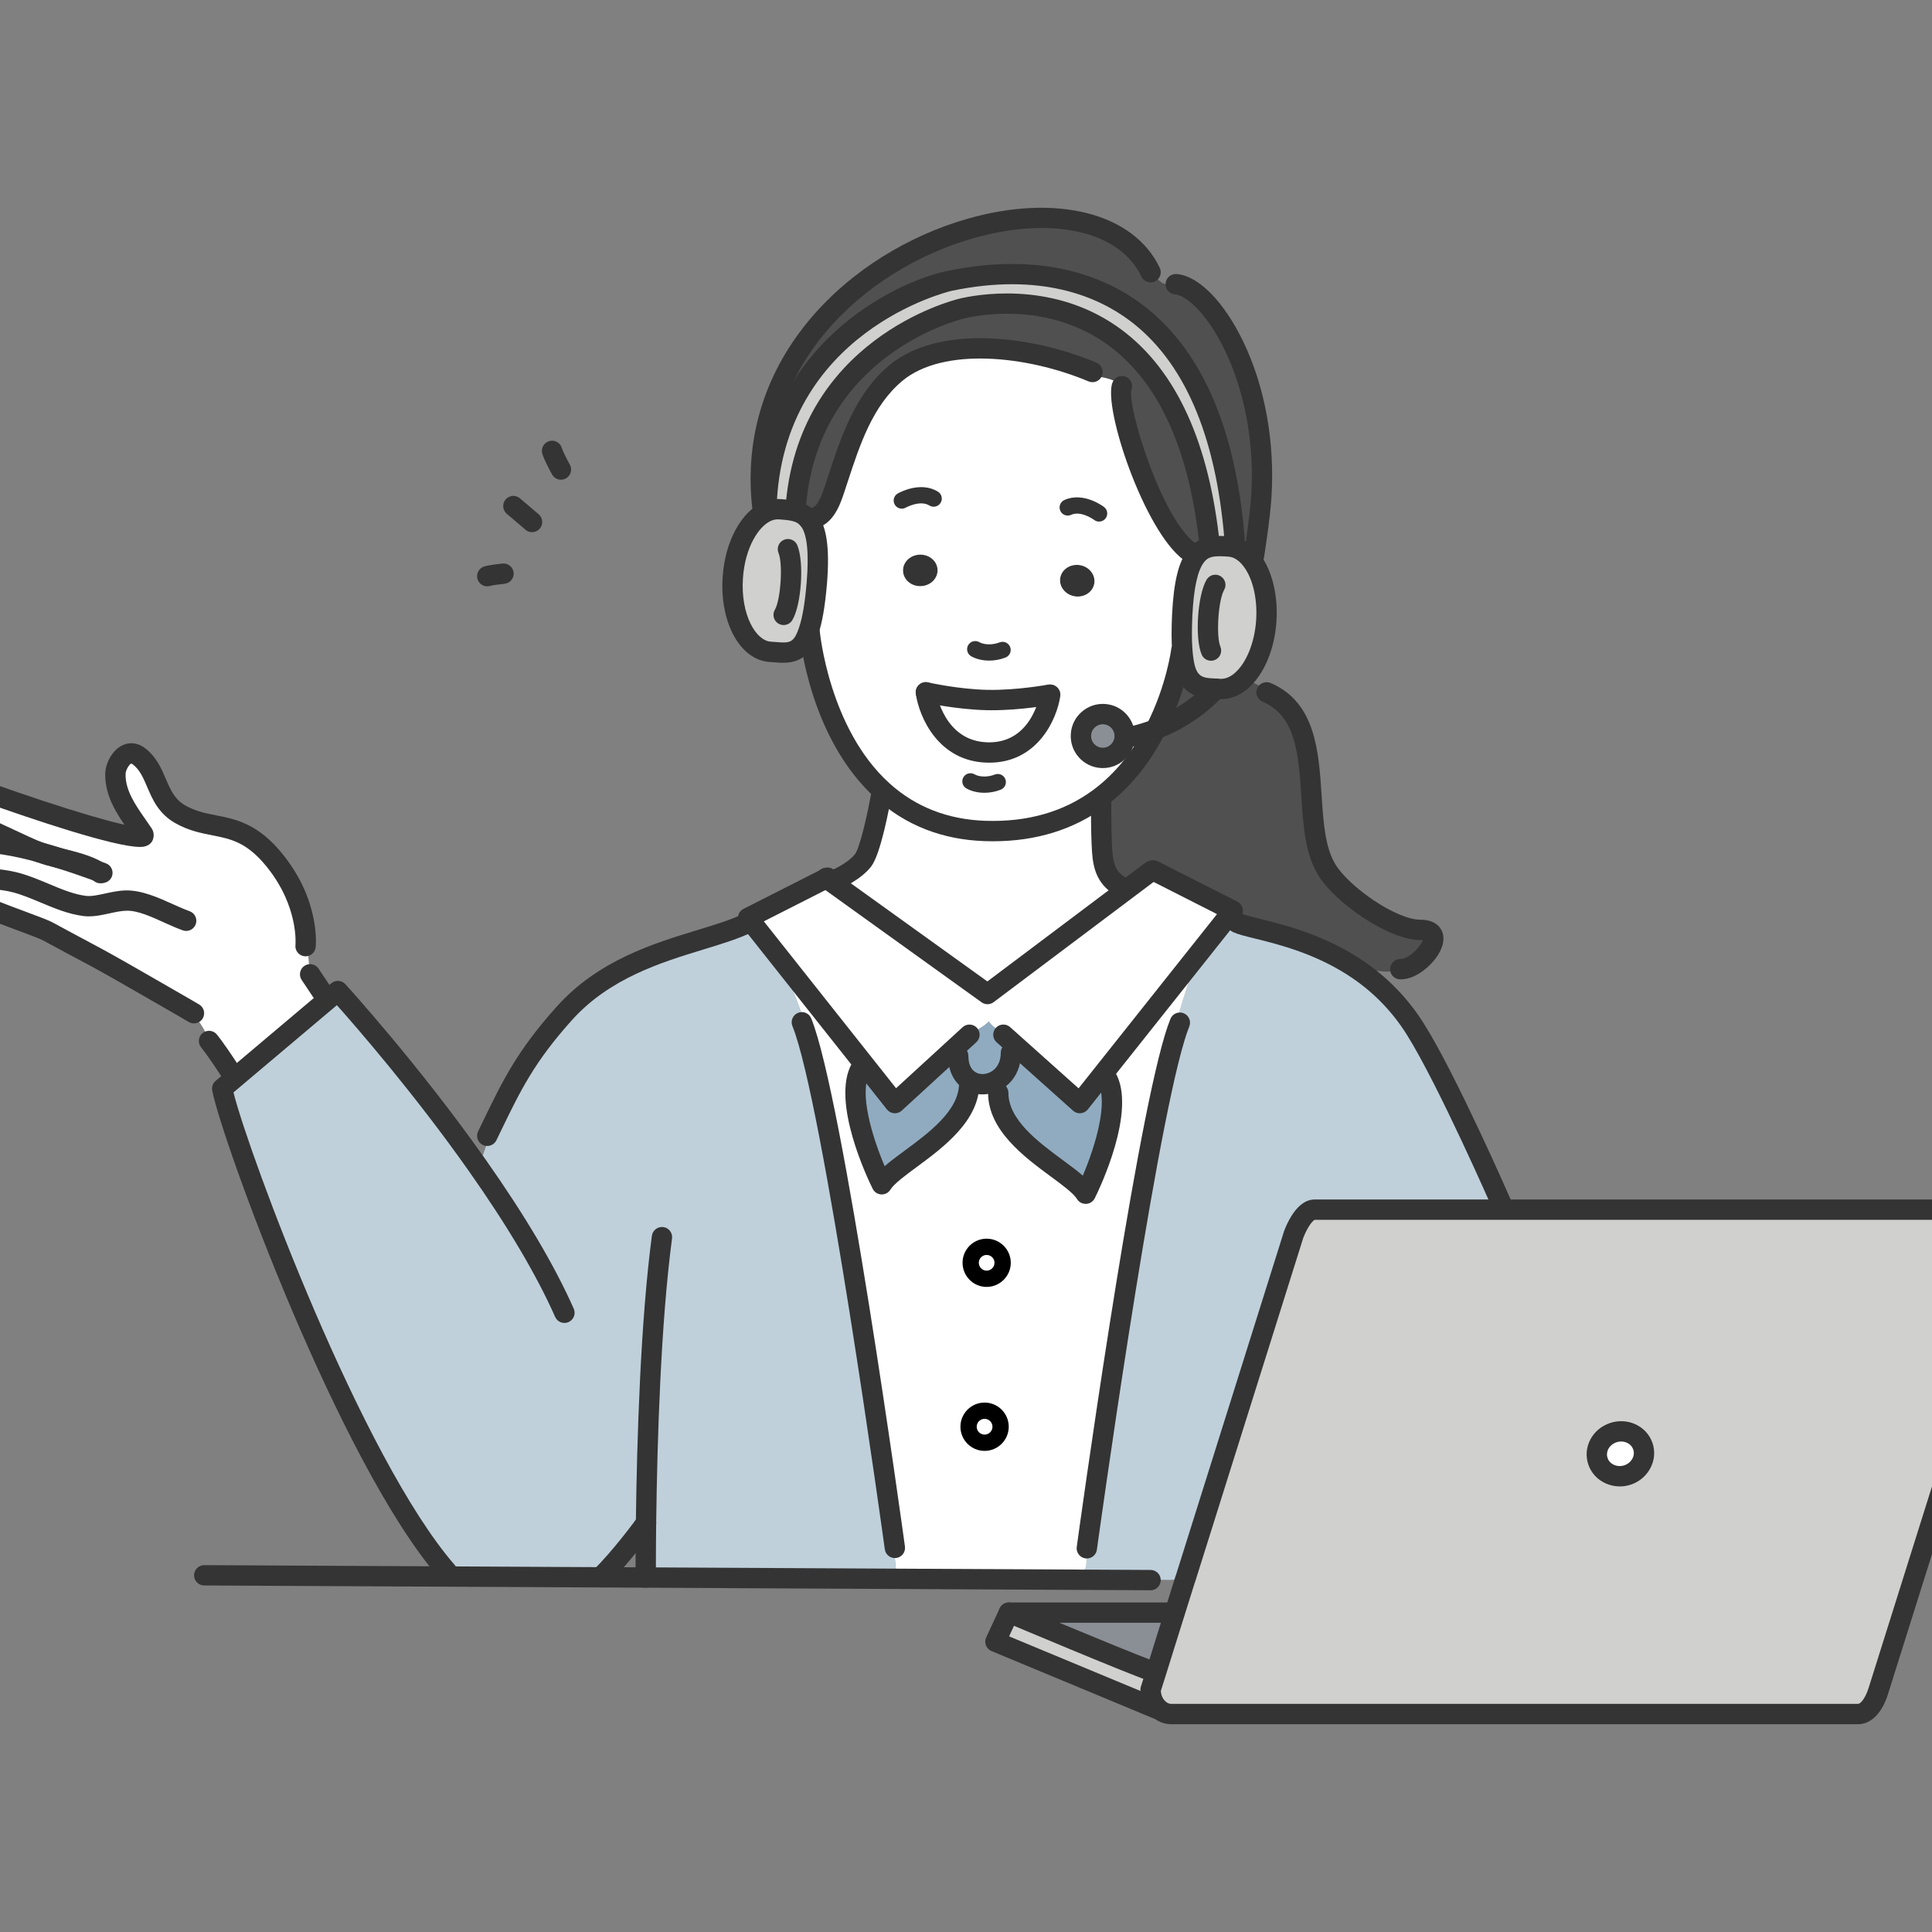 <?xml version="1.0" encoding="UTF-8"?><svg id="a" xmlns="http://www.w3.org/2000/svg" viewBox="0 0 600 600"><rect x="0" y="0" width="600" height="600" fill="#808080" stroke="none"/><path d="M358.915,226.47c6.517-12.755,7.956-24.525,7.956-24.525l.303-.025c.909,11.694,5.102,11.72,10.431,11.972v.025c-6.239,6.668-13.26,10.431-18.691,12.553Z" fill="#505050"/><path d="M499.904,457.781c3.612,1.642,8.007.152,9.851-3.334s.404-7.628-3.208-9.27c-3.587-1.642-8.007-.152-9.851,3.334-1.819,3.46-.404,7.628,3.208,9.27ZM368.159,490.263c13.109-41.751,33.492-106.588,33.643-107.017.253-.606,2.905-7.577,6.466-7.577h213.226c3.561,0,6.466,3.385,6.466,7.577l-44.504,141.494c-.859,2.905-2.905,7.577-6.466,7.577h-213.226c-1.616,0-3.056-.682-4.168-1.819-1.389-1.364-2.273-3.435-2.273-5.759,0,0,.606-1.945,1.692-5.355,1.288-4.168,3.309-10.558,5.734-18.337,1.061-3.359,2.197-6.971,3.385-10.785h.025Z" fill="#d0d0ce"/><path d="M496.696,448.511c1.844-3.486,6.264-4.976,9.851-3.334,3.612,1.642,5.052,5.784,3.208,9.27s-6.239,4.976-9.851,3.334c-3.612-1.642-5.026-5.809-3.208-9.27Z" fill="#fff"/><path d="M371.443,172.646c1.313-1.692,2.854-2.475,4.546-2.829.859-.177,1.743-.227,2.652-.227.985,0,1.995.051,3.031.126,2.526.152,4.799,1.515,6.643,3.763,3.46,4.142,5.456,11.265,4.951,19.221-.53,8.184-3.637,15.18-7.805,18.767-2.046,1.743-4.344,2.652-6.719,2.501l-1.137-.076c-5.329-.253-9.522-.278-10.431-11.972-.227-2.879-.227-6.466-.025-10.937.505-10.103,2.046-15.508,4.294-18.337Z" fill="#d0d0ce"/><path d="M349.57,276.051c-4.849-2.147-6.491-5.304-7.097-9.75-.581-4.445-.505-17.63-.505-17.63l-.606-.783c8.133-6.011,13.74-13.892,17.554-21.419,5.43-2.122,12.452-5.885,18.691-12.553v-.025l1.137.076c2.374.152,4.673-.758,6.719-2.501l3.435.404.53.253.505.278.53.253.53.278.53.253,1.061.53.783.783-.025.505c20.105,8.562,9.446,39.958,18.691,55.087,4.774,7.855,20.484,18.691,29.072,18.691,9.573,0-.177,12.477-6.239,12.2l-1.036-.051c-2.551,1.692-6.34.253-9.194.253l-2.298.354c-16.013-11.189-33.517-12.806-38.139-14.953l-2.677-2.122,1.313-1.642-24.652-12.503-.581.126-5.355,4.016-2.475,1.869-.202-.278Z" fill="#505050"/><path d="M336.966,487.333c.834-1.692.076-3.839.935-5.557l-.379-.935s17.175-125.026,27.278-158.543l-.354-.101c1.313-7.779,4.218-15.331,6.542-22.833.126-.379.455-1.49.834-2.021l-.328-.253,10.027-12.629,2.677,2.122c4.622,2.147,22.126,3.763,38.139,14.953,6.264,4.37,12.301,10.229,17.251,18.135,10.027,15.988,26.9,54.633,26.9,54.633v1.364h-58.219c-3.561,0-6.213,6.971-6.466,7.577-.152.429-20.535,65.266-33.643,107.017h-.025l-.429-.152c-3.385.859-6.466.455-9.926.455l-.455.152-20.383-.101.025-3.284Z" fill="#bfd0db"/><path d="M357.324,518.829c-6.971-2.399-43.999-18.009-43.999-18.009h50.667l.758.227c-2.425,7.779-4.445,14.17-5.734,18.337l-1.692-.556Z" fill="#8a8e95"/><path d="M342.043,235.361c-3.763-.253-6.592-3.486-6.34-7.224.227-3.763,3.486-6.592,7.224-6.365,3.763.253,6.592,3.486,6.34,7.249-.227,3.738-3.486,6.592-7.224,6.34Z" fill="#8a8e95"/><path d="M337.168,370.717c-4.294-6.971-27.152-16.266-27.152-31.32l-4.875-2.677c4.294,0,8.815-3.435,8.815-9.8l1.718-1.945,19.676,17.605,7.047-8.865,1.313,1.036c6.037,10.659-6.542,35.967-6.542,35.967Z" fill="#90abc0"/><path d="M333.783,185.199c-2.93-.48-4.951-3.006-4.521-5.683.404-2.677,3.132-4.471,6.062-4.016s4.951,3.006,4.521,5.683c-.404,2.677-3.132,4.471-6.062,4.016Z" fill="#343434"/><path d="M359.37,530.726l-50.238-20.888,4.193-9.017s37.028,15.609,43.999,18.009l1.692.556c-1.086,3.41-1.692,5.355-1.692,5.355,0,2.324.884,4.395,2.273,5.759l-.227.227Z" fill="#d0d0ce"/><path d="M306.404,397.137c-2.728,0-4.951-2.223-4.951-4.976,0-2.728,2.223-4.951,4.951-4.951,2.753,0,4.976,2.223,4.976,4.951,0,2.753-2.223,4.976-4.976,4.976Z" fill="#fff"/><path d="M305.141,336.72c-1.212,0-2.399-.278-3.46-.834-2.349-1.238-4.092-3.839-4.092-7.931l-1.692-1.869,5.178-4.748.48-.53c9.876-4.925,1.591-4.572,10.103-.025l-.051.556,4.067,3.637-1.718,1.945c0,6.365-4.521,9.8-8.815,9.8Z" fill="#90abc0"/><path d="M305.773,448.057c-2.753,0-4.976-2.248-4.976-4.976,0-2.753,2.223-4.976,4.976-4.976s4.976,2.223,4.976,4.976c0,2.728-2.223,4.976-4.976,4.976Z" fill="#fff"/><path d="M267.305,331.82l1.288-1.01,9.32,11.77,17.984-16.493,1.692,1.869c0,4.092,1.743,6.693,4.092,7.931l-.682.581c0,15.054-22.884,24.349-27.152,31.32,0,0-12.578-25.308-6.542-35.967Z" fill="#90abc0"/><path d="M287.536,215.003s9.522,2.197,19.12,2.399c9.598.177,19.297-1.667,19.297-1.667h.202s-2.728,18.287-19.373,17.958c-16.62-.303-19.246-18.691-19.246-18.691Z" fill="#fff"/><path d="M285.92,182.042c-2.955.076-5.405-2.046-5.481-4.774-.076-2.703,2.273-4.951,5.228-5.026,2.98-.076,5.43,2.046,5.506,4.748.076,2.728-2.273,4.976-5.254,5.052Z" fill="#343434"/><path d="M306.682,308.71l-47.939-34.452.783-1.086s5.784-2.45,8.512-5.986c2.728-3.511,5.809-21.267,5.809-21.267l.278-.303c7.729,6.996,18.085,11.997,31.85,12.452,15.256.505,26.748-3.789,35.386-10.179l.606.783s-.076,13.185.505,17.63c.606,4.445,2.248,7.603,7.097,9.75l.202.278-43.09,32.381Z" fill="#fff"/><path d="M258.743,274.258l47.939,34.452,43.09-32.381,2.475-1.869,5.355-4.016.581-.126,24.652,12.503-1.313,1.642-10.027,12.629-29.097,36.624-7.047,8.865-19.676-17.605-4.067-3.637.051-.556c-8.512-4.546-.227-4.9-10.103.025l-.48.53-5.178,4.748-17.984,16.493-9.32-11.77-26.495-33.441-9.017-11.366-.732-.935,24.273-12.326,2.122,1.515Z" fill="#fff"/><path d="M247.048,158.476c3.132-47.788,45.085-61.073,51.602-62.639,9.547-2.324,67.009-12.073,76.758,71.101l.581,2.879c-1.692.354-3.233,1.137-4.546,2.829l-1.945-1.288c-11.72-8.411-23.262-45.717-21.065-51.425h-1.187c.581-1.92-5.355-2.905-6.744-3.031l-1.212-1.364c-20.636-8.689-47.636-10.937-61.124.354-10.836,9.093-14.751,23.313-19.019,36.119-1.111,3.309-3.006,9.371-8.234,9.093-1.111-1.263-2.475-1.945-3.965-2.324l.101-.303Z" fill="#505050"/><path d="M342.043,235.361c3.738.253,6.996-2.602,7.224-6.34.253-3.763-2.576-6.996-6.34-7.249-3.738-.227-6.996,2.602-7.224,6.365-.253,3.738,2.576,6.971,6.34,7.224ZM287.536,215.003s2.627,18.388,19.246,18.691c16.645.328,19.373-17.958,19.373-17.958h-.202s-9.699,1.844-19.297,1.667c-9.598-.202-19.12-2.399-19.12-2.399ZM280.439,177.268c.076,2.728,2.526,4.849,5.481,4.774,2.98-.076,5.329-2.324,5.254-5.052-.076-2.703-2.526-4.824-5.506-4.748-2.955.076-5.304,2.324-5.228,5.026ZM250.913,161.103c5.228.278,7.123-5.784,8.234-9.093,4.269-12.806,8.184-27.026,19.019-36.119,13.488-11.29,40.488-9.042,61.124-.354l1.212,1.364c1.389.126,7.325,1.111,6.744,3.031h1.187c-2.197,5.708,9.345,43.014,21.065,51.425l1.945,1.288c-2.248,2.829-3.789,8.234-4.294,18.337-.202,4.471-.202,8.057.025,10.937l-.303.025s-1.44,11.77-7.956,24.525c-3.814,7.527-9.421,15.407-17.554,21.419-8.638,6.39-20.13,10.684-35.386,10.179-13.766-.455-24.121-5.456-31.85-12.452-20.029-18.085-22.707-49.531-22.707-49.531l-.303-.101c1.111-3.208,1.97-7.956,2.551-14.852.96-11.619-.303-17.251-2.753-20.029ZM339.845,181.183c.429-2.677-1.591-5.228-4.521-5.683s-5.658,1.339-6.062,4.016c-.429,2.677,1.591,5.203,4.521,5.683,2.93.455,5.658-1.339,6.062-4.016Z" fill="#fff"/><path d="M242.072,158.148c-1.263-.076-2.526.152-3.713.631l-.354-.884v-.051c1.616-54.077,49.404-69.055,56.679-70.57,10.659-2.223,80.648-17.529,88.705,79.89l-4.748,2.425c-.909,0-1.793.051-2.652.227l-.581-2.879c-9.75-83.174-67.211-73.424-76.758-71.101-6.517,1.566-48.47,14.852-51.602,62.639l-.101.303c-1.49-.404-3.157-.505-4.875-.631Z" fill="#d0d0ce"/><path d="M301.453,392.161c0,2.753,2.223,4.976,4.951,4.976,2.753,0,4.976-2.223,4.976-4.976,0-2.728-2.223-4.951-4.976-4.951-2.728,0-4.951,2.223-4.951,4.951ZM300.797,443.081c0,2.728,2.223,4.976,4.976,4.976s4.976-2.248,4.976-4.976c0-2.753-2.223-4.976-4.976-4.976s-4.976,2.223-4.976,4.976ZM249.372,316.135c-1.616-4.849-4.748-13.488-8.436-17.832l1.162-.935,26.495,33.441-1.288,1.01c-6.037,10.659,6.542,35.967,6.542,35.967,4.269-6.971,27.152-16.266,27.152-31.32l.682-.581c1.061.556,2.248.834,3.46.834l4.875,2.677c0,15.054,22.858,24.349,27.152,31.32,0,0,12.578-25.308,6.542-35.967l-1.313-1.036,29.097-36.624.328.253c-.379.53-.707,1.642-.834,2.021-2.324,7.502-5.228,15.054-6.542,22.833l.354.101c-10.103,33.517-27.278,158.543-27.278,158.543l.379.935c-.859,1.718-.101,3.864-.935,5.557l-.025,3.284-58.699-.303v-2.046c0-2.273-.48-4.471-.48-6.719l.152-.834s-19.12-139.246-28.895-163.241l.354-1.339Z" fill="#fff"/><path d="M239.168,202.425c-7.224-.48-12.402-10.785-11.593-23.01.657-10.053,5.178-18.287,10.785-20.636,1.187-.48,2.45-.707,3.713-.631,1.718.126,3.385.227,4.875.631,1.49.379,2.854,1.061,3.965,2.324,2.45,2.778,3.713,8.411,2.753,20.029-.581,6.895-1.44,11.644-2.551,14.852-2.677,7.931-6.82,6.769-11.947,6.441Z" fill="#d0d0ce"/><path d="M236.794,157.794c-9.093-78.577,101.385-113.635,120.53-73.248l.505.631c1.541.96,2.576,3.056,4.521,3.056l2.778.025c10.356.682,29.072,28.339,26.571,66.201-.455,6.845-2.273,18.211-2.273,18.211l-1.111.808c-1.844-2.248-4.117-3.612-6.643-3.763-1.036-.076-2.046-.126-3.031-.126l4.748-2.425c-8.057-97.419-78.047-82.113-88.705-79.89-7.274,1.515-55.062,16.493-56.679,70.57l-1.212-.051Z" fill="#505050"/><path d="M104.923,307.775s22.505,24.576,43.342,54.203l.505-.354c1.465-2.905,2.122-6.213,3.561-9.118l-.732-.354c6.744-13.867,10.911-23.262,23.692-37.483,17.478-19.449,43.443-21.419,57.057-28.087l.732-.581,9.017,11.366-1.162.935c3.688,4.344,6.82,12.983,8.436,17.832l-.354,1.339c9.775,23.995,28.895,163.241,28.895,163.241l-.152.834c0,2.248.48,4.445.48,6.719v2.046l-77.693-.379v-.025s-.051-6.618.076-16.948c-.404.581-7.274,10.078-14.094,16.872v.025l-47.661-.253v-1.465c-30.562-35.159-67.034-135.23-69.863-150.057l3.94-3.334,28.87-24.349,3.107-2.627Z" fill="#bfd0db"/><path d="M30.185,270.494c-3.056-1.869-7.855-3.031-11.846-4.016-1.995-.657-4.016-1.238-6.037-1.793.96.354,1.844.682,2.677.909.985.278,2.147.581,3.359.884,3.991,1.238,7.931,2.627,11.846,4.016ZM-23.943,243.317c3.89-4.647,15.205,1.086,19.979,2.778,11.088,3.94,42.383,14.7,47.914,13.766l-.126-1.793c-3.587-5.279-8.133-10.861-7.981-17.756.051-3.006,3.309-8.512,7.325-5.43,6.213,4.774,5.001,13.614,12.881,18.034,10.103,5.683,18.463.808,29.375,14.447,10.911,13.614,9.472,26.47,9.472,26.47l.682.581c0,2.223.455,4.445.455,6.668l.278,1.49,4.193,6.289,1.313,1.541-28.87,24.349-.556-.657c-3.107-4.824-5.708-8.613-7.476-10.81l-.505-.606c0-1.97-2.703-5.506-3.763-7.123l-.404-.884s-3.991-2.349-16.594-9.573c-16.089-9.244-12.2-6.82-28.693-15.786-3.46-1.894-24.551-8.613-25.132-10.836-.53-1.97-.051-3.284,1.036-4.142l-.328-.505c-8.411-1.718-13.058-5.228-12.452-8.613.101-.53.227-1.01.379-1.414,1.389-3.713,5.153-2.602,13.185-2.425,7.047.152,13.841,1.44,20.509,3.258-8.461-3.309-21.494-10.911-31.067-12.2l.076-.53c-3.182-.631-8.992-3.915-5.102-8.588Z" fill="#fff"/><path d="M-8.359,261.376c-8.032-.177-11.795-1.288-13.185,2.425l-.556-.227s-4.168-1.591-5.38-4.344c-1.212-2.778-.051-5.708,2.349-6.491,1.793-.556,3.89-.631,6.213-.303,9.573,1.288,22.606,8.891,31.067,12.2-6.668-1.819-13.462-3.107-20.509-3.258Z" fill="#fff"/><path d="M576.991,535.475h-213.226c-2.388,0-4.659-.977-6.406-2.748-2.028-2.008-3.192-4.916-3.192-7.987,0-.318.047-.634.143-.937,0,0,.607-1.954,1.699-5.377.681-2.208,1.581-5.079,2.642-8.458l3.083-9.859c1.063-3.367,2.198-6.975,3.384-10.784.042-.133.091-.261.148-.387,12.052-38.39,33.368-106.201,33.555-106.736.017-.049.084-.22.104-.264,2.499-6.166,5.727-9.427,9.343-9.427h213.226c5.306,0,9.622,4.815,9.622,10.735,0,.321-.049.641-.146.947l-44.505,141.495c-1.833,6.201-5.293,9.787-9.477,9.787ZM360.499,525.169c.091,1.218.565,2.346,1.31,3.076l.044.044c.565.577,1.209.871,1.912.871h213.226c.918,0,2.454-1.988,3.438-5.315l44.357-141.032c-.168-2.203-1.606-3.988-3.29-3.988h-213.226c-.244.084-1.793,1.29-3.49,5.483-.365,1.107-20.529,65.246-33.607,106.899-.039.128-.086.252-.143.372-1.144,3.678-2.242,7.168-3.268,10.419l-3.086,9.859c-1.056,3.369-1.954,6.233-2.642,8.46-.765,2.4-1.29,4.07-1.534,4.852Z" fill="#343434"/><path d="M357.325,521.987c-.34,0-.688-.054-1.029-.173-6.993-2.407-42.682-17.446-44.196-18.087-1.386-.582-2.166-2.062-1.87-3.535.298-1.473,1.593-2.531,3.096-2.531h50.666c1.744,0,3.157,1.413,3.157,3.157s-1.413,3.157-3.157,3.157h-34.956c11.164,4.652,25.344,10.5,29.318,11.869,1.648.567,2.523,2.363,1.956,4.013-.449,1.307-1.675,2.129-2.985,2.129Z" fill="#343434"/><path d="M359.367,533.884c-.402,0-.814-.076-1.209-.242l-50.237-20.889c-.794-.331-1.421-.969-1.732-1.771s-.284-1.697.079-2.476l4.193-9.018c.735-1.579,2.612-2.264,4.196-1.532,1.581.735,2.267,2.615,1.532,4.196l-2.807,6.033,47.198,19.627c1.611.671,2.373,2.518,1.704,4.127-.506,1.216-1.68,1.946-2.918,1.946Z" fill="#343434"/><path d="M503.048,461.62c-1.495,0-3.009-.311-4.452-.967-2.543-1.154-4.432-3.216-5.32-5.806-.886-2.58-.664-5.352.627-7.804,2.61-4.945,8.87-7.062,13.956-4.736,2.558,1.162,4.452,3.231,5.338,5.824.878,2.575.646,5.343-.651,7.794-1.909,3.609-5.631,5.695-9.496,5.695ZM503.467,447.672c-1.611,0-3.214.863-3.979,2.314-.469.893-.555,1.894-.239,2.814.318.927,1.014,1.677,1.958,2.106,2.106.955,4.682.089,5.757-1.936.474-.895.565-1.892.254-2.8-.318-.93-1.019-1.682-1.976-2.119-.002,0-.007-.002-.01-.002-.56-.257-1.164-.377-1.766-.377Z" fill="#343434"/><path d="M174.208,148.979c-1.112,0-2.19-.587-2.765-1.63-.409-.74-2.479-4.531-3.029-6.472-.479-1.677.496-3.424,2.173-3.9,1.675-.469,3.424.496,3.9,2.173.237.829,1.473,3.315,2.481,5.145.844,1.527.291,3.448-1.236,4.289-.483.269-1.009.395-1.524.395Z" fill="#343434"/><path d="M165.235,165.27c-.723,0-1.45-.247-2.045-.755l-5.809-4.95c-1.327-1.13-1.487-3.123-.355-4.45,1.132-1.325,3.123-1.49,4.45-.355l5.809,4.95c1.327,1.13,1.487,3.123.355,4.45-.624.733-1.512,1.11-2.405,1.11Z" fill="#343434"/><path d="M151.318,182.092c-1.376,0-2.642-.908-3.036-2.299-.474-1.677.501-3.421,2.18-3.897,1.697-.479,4.958-.824,5.594-.888,1.741-.148,3.283,1.09,3.456,2.827.175,1.734-1.09,3.283-2.824,3.458-1.354.136-3.648.437-4.509.681-.286.081-.575.118-.861.118Z" fill="#343434"/><path d="M435.059,304.144c-.113,0-.227-.002-.338-.007-1.741-.081-3.091-1.556-3.012-3.298.081-1.744,1.569-3.081,3.298-3.012.898.099,2.79-.839,4.578-2.605,1.317-1.302,2.025-2.531,2.277-3.239-.187-.025-.434-.044-.757-.044-9.854,0-26.521-11.571-31.772-20.209-4.043-6.618-4.635-15.707-5.207-24.496-.834-12.804-1.623-24.898-12.02-29.325-1.606-.683-2.353-2.538-1.67-4.141.686-1.603,2.543-2.346,4.141-1.67,13.973,5.952,14.97,21.237,15.85,34.727.545,8.394,1.063,16.324,4.297,21.62,4.22,6.943,18.837,17.18,26.38,17.18,3.929,0,5.693,1.682,6.48,3.096,1.177,2.114.851,4.854-.918,7.713-2.346,3.794-7.163,7.711-11.608,7.711ZM442.345,292.102h.027-.027Z" fill="#343434"/><path d="M383.387,170.322c-1.628,0-3.007-1.248-3.145-2.898-2.684-32.473-12.604-55.325-29.483-67.922-9.893-7.385-27.5-14.972-55.202-9.183-.755.155-52.748,12.513-54.396,67.619-.049,1.724-1.564,3.123-3.202,3.088-1.727-.025-3.11-1.406-3.11-3.13v-.052c1.512-50.649,43.239-70.34,59.191-73.66,30.23-6.314,49.561,2.097,60.495,10.256,18.393,13.727,29.16,38.109,32.001,72.466.143,1.736-1.149,3.261-2.888,3.406-.086.007-.175.01-.261.01Z" fill="#343434"/><path d="M375.402,170.095c-1.579,0-2.943-1.181-3.13-2.79-3.436-29.32-13.201-49.766-29.024-60.772-18.556-12.905-39.786-8.618-43.851-7.629-1.887.454-46.041,11.61-49.198,59.778-.113,1.739-1.569,3.059-3.357,2.943-1.739-.113-3.059-1.616-2.943-3.357,3.458-52.753,51.951-65.007,54.013-65.503,4.521-1.095,28.168-5.861,48.942,8.584,17.37,12.084,28.033,34.027,31.688,65.221.205,1.732-1.036,3.3-2.768,3.503-.126.015-.249.022-.372.022Z" fill="#343434"/><path d="M349.565,232.204c-1.579,0-2.943-1.184-3.13-2.792-.202-1.732,1.038-3.298,2.77-3.5.027-.005,3.611-.456,8.566-2.383,6.82-2.669,12.72-6.628,17.528-11.768,1.194-1.278,3.189-1.339,4.462-.15,1.275,1.191,1.342,3.189.15,4.462-5.456,5.836-12.133,10.323-19.846,13.339-5.772,2.245-9.955,2.75-10.13,2.77-.123.015-.247.022-.37.022Z" fill="#343434"/><path d="M342.51,238.533c-.227,0-.454-.007-.681-.022-2.657-.178-5.086-1.376-6.837-3.372-1.751-2-2.617-4.561-2.439-7.215.158-2.639,1.354-5.076,3.364-6.84,1.993-1.749,4.556-2.622,7.202-2.464.005.002.012.002.017.002,2.664.178,5.093,1.379,6.842,3.379s2.615,4.568,2.437,7.23c-.16,2.629-1.349,5.059-3.352,6.82-1.835,1.613-4.141,2.481-6.554,2.481ZM342.508,224.917c-.895,0-1.751.321-2.43.915-.73.641-1.167,1.527-1.223,2.494-.067.989.249,1.921.886,2.649.641.73,1.534,1.169,2.511,1.236,1.001.062,1.909-.257,2.642-.903.73-.641,1.164-1.522,1.221-2.479.067-.996-.249-1.939-.888-2.671-.636-.728-1.524-1.167-2.499-1.236-.074-.002-.148-.005-.22-.005Z" fill="#343434"/><path d="M308.383,261.265c-.831,0-1.667-.012-2.511-.042-13.233-.439-24.629-4.901-33.866-13.268-20.712-18.699-23.62-50.266-23.733-51.601-.148-1.736,1.14-3.263,2.874-3.414,1.808-.146,3.268,1.142,3.416,2.874.027.303,2.839,30.447,21.679,47.457,8.103,7.338,18.142,11.255,29.838,11.642,13.033.417,24.247-2.787,33.405-9.563,6.707-4.958,12.298-11.79,16.615-20.307,6.166-12.071,7.624-23.371,7.639-23.482.215-1.732,1.808-2.943,3.517-2.748,1.732.215,2.96,1.786,2.75,3.515-.062.503-1.584,12.474-8.278,25.578-4.763,9.395-10.986,16.973-18.49,22.52-9.728,7.197-21.444,10.838-34.855,10.838Z" fill="#343434"/><path d="M307.194,205.155c-2.028,0-3.981-.449-5.565-1.337-1.216-.683-1.648-2.222-.964-3.441.683-1.216,2.222-1.65,3.441-.964,1.586.895,4.188.927,6.319.084,1.297-.511,2.765.121,3.278,1.418s-.121,2.765-1.418,3.278c-1.628.644-3.384.962-5.091.962Z" fill="#343434"/><path d="M305.714,246.206c-2.025,0-3.984-.451-5.574-1.344-1.216-.683-1.648-2.222-.964-3.441.683-1.214,2.222-1.65,3.441-.964,1.596.9,4.191.932,6.31.089,1.292-.525,2.765.109,3.283,1.403.52,1.295-.109,2.765-1.403,3.283-1.623.651-3.382.974-5.091.974Z" fill="#343434"/><path d="M259.527,276.328c-1.228,0-2.395-.72-2.906-1.924-.681-1.603.067-3.456,1.667-4.139,1.403-.599,5.439-2.664,7.247-5.01,1.394-1.793,3.781-11.711,5.2-19.878.298-1.719,1.936-2.871,3.651-2.57,1.717.298,2.869,1.931,2.57,3.651-.755,4.346-3.446,18.83-6.425,22.663-3.137,4.067-9.104,6.675-9.775,6.958-.402.17-.819.249-1.228.249Z" fill="#343434"/><path d="M349.567,279.209c-.427,0-.861-.086-1.275-.271-6.869-3.044-8.391-8.122-8.949-12.21-.604-4.622-.535-17.528-.533-18.073.01-1.739,1.421-3.14,3.157-3.14h.017c1.744.01,3.15,1.433,3.14,3.174,0,.131-.069,13.021.476,17.202.538,3.934,1.862,5.774,5.246,7.274,1.596.705,2.316,2.57,1.608,4.164-.52,1.179-1.677,1.88-2.888,1.88Z" fill="#343434"/><path d="M341.334,161.987c-.535,0-1.073-.17-1.532-.518-.074-.054-4.092-2.992-7.168-1.579-1.275.577-2.77.02-3.347-1.251s-.017-2.768,1.251-3.347c5.92-2.694,12.081,1.968,12.34,2.168,1.105.851,1.31,2.435.459,3.542-.496.646-1.246.984-2.003.984Z" fill="#343434"/><path d="M280.066,157.967c-.873,0-1.724-.451-2.193-1.263-.693-1.206-.286-2.743.918-3.441.284-.165,6.988-3.979,12.498-.572,1.186.733,1.554,2.289.821,3.475-.73,1.191-2.287,1.556-3.475.821-2.886-1.783-7.271.622-7.316.646-.395.227-.826.333-1.253.333Z" fill="#343434"/><path d="M357.325,493.873h-.015l-293.901-1.49c-1.744-.01-3.152-1.431-3.142-3.172.01-1.739,1.421-3.142,3.157-3.142h.015l293.901,1.49c1.744.01,3.15,1.428,3.142,3.172-.01,1.739-1.421,3.142-3.157,3.142Z" fill="#343434"/><path d="M379.253,217.143c-.237,0-.474-.007-.71-.025l-1.142-.076c-6.786-.316-12.345-1.648-13.374-14.878-.232-2.945-.242-6.65-.032-11.324,0-.005,0-.01.002-.015.513-10.249,2.047-16.46,4.975-20.145,1.623-2.092,3.715-3.396,6.369-3.954,1.815-.37,4.112-.335,6.556-.16,3.315.202,6.391,1.899,8.86,4.911,4.077,4.881,6.201,12.9,5.658,21.425-.57,8.825-3.897,16.659-8.894,20.959-2.531,2.158-5.372,3.283-8.268,3.283ZM370.301,191.135c-.197,4.405-.192,7.854.02,10.535.681,8.751,2.457,8.835,7.202,9.057.02,0,.266.012.286.015l1.137.076c1.517.062,2.992-.498,4.465-1.754,3.673-3.16,6.245-9.511,6.704-16.568.434-6.842-1.184-13.357-4.223-16.992-.945-1.149-2.457-2.518-4.41-2.637-1.902-.136-3.72-.192-4.862.042-1.157.244-1.963.745-2.684,1.67-1.995,2.511-3.209,8.071-3.636,16.556Z" fill="#343434"/><path d="M243.176,205.826c-.996,0-1.966-.076-2.866-.15l-1.344-.101c-9.094-.602-15.48-12.185-14.541-26.37.723-11.072,5.831-20.453,12.713-23.336,1.697-.686,3.404-.974,5.118-.873l.402.03c1.69.126,3.433.254,5.113.705,2.259.577,4.077,1.655,5.51,3.288,3.401,3.855,4.492,10.757,3.532,22.374,0,.002,0,.005-.002.007-.585,6.924-1.473,12.034-2.716,15.618-2.56,7.59-6.973,8.808-10.92,8.808ZM241.58,161.287c-.654,0-1.349.141-2.04.419-3.887,1.63-8.189,8.317-8.816,17.912-.74,11.198,3.966,19.345,8.653,19.656l1.438.106c4.356.35,5.666.456,7.306-4.405,1.078-3.105,1.86-7.713,2.4-14.109.772-9.366.106-15.313-1.978-17.676-.587-.668-1.317-1.083-2.375-1.354-1.14-.306-2.516-.407-3.974-.516l-.358-.027c-.086-.005-.17-.007-.257-.007ZM253.667,181.133h.025-.025Z" fill="#343434"/><path d="M376.093,205.202c-1.233,0-2.405-.725-2.913-1.934-2.158-5.133-1.292-18.369,1.519-23.213.873-1.512,2.807-2.02,4.314-1.147,1.51.873,2.023,2.807,1.147,4.314-1.808,3.118-2.546,14.304-1.159,17.599.676,1.608-.079,3.458-1.687,4.134-.4.168-.814.247-1.221.247Z" fill="#343434"/><path d="M243.359,194.115c-.545,0-1.095-.141-1.598-.437-1.502-.883-2.005-2.819-1.12-4.321,1.813-3.083,2.541-14.259,1.147-17.587-.676-1.608.081-3.458,1.69-4.132,1.611-.678,3.458.084,4.132,1.69,2.173,5.18,1.302,18.423-1.527,23.23-.587,1.001-1.643,1.556-2.723,1.556Z" fill="#343434"/><path d="M369.495,174.515c-.639,0-1.28-.192-1.838-.592-12.148-8.717-25.194-47.277-22.172-55.126.627-1.625,2.457-2.439,4.082-1.813,1.618.624,2.43,2.435,1.82,4.055-1.401,4.992,9.255,40.077,19.95,47.753,1.418,1.016,1.741,2.989.725,4.405-.617.861-1.586,1.317-2.568,1.317Z" fill="#343434"/><path d="M251.301,164.269c-.185,0-.37-.005-.557-.015-1.709-.091-3.059-1.527-3.014-3.236.047-1.709,1.421-3.073,3.133-3.073,2.563.131,3.794-2.467,5.207-6.682l1.184-3.591c3.887-11.867,8.295-25.315,18.882-34.199,15.268-12.777,44.07-9.393,64.38-.846,1.606.678,2.361,2.528,1.685,4.136-.676,1.603-2.516,2.358-4.136,1.685-19.185-8.078-45.222-10.717-57.873-.133-9.203,7.72-13.135,19.72-16.936,31.323l-1.199,3.633c-1.209,3.601-3.688,10.998-10.754,10.998Z" fill="#343434"/><path d="M389.432,175.827c-.168,0-.335-.012-.503-.039-1.722-.276-2.896-1.894-2.62-3.616.017-.113,1.801-11.302,2.24-17.922,1.443-21.851-4.492-37.862-8.157-45.459-5.984-12.4-12.53-17.187-15.47-17.382-1.741-.113-3.059-1.618-2.943-3.357.113-1.741,1.623-3.061,3.357-2.943,6.778.446,14.728,8.47,20.741,20.936,6.798,14.087,9.913,31.355,8.771,48.621-.459,6.914-2.23,18.033-2.304,18.502-.249,1.554-1.591,2.659-3.113,2.659Z" fill="#343434"/><path d="M236.788,160.951c-1.581,0-2.945-1.186-3.133-2.795-5.468-47.272,30.776-79.898,66.765-90.205,27.665-7.925,51.677-1.798,59.758,15.243.745,1.574.074,3.458-1.502,4.206-1.574.745-3.458.074-4.206-1.502-6.702-14.143-27.724-18.921-52.311-11.877-33.511,9.597-67.279,39.793-62.229,83.41.2,1.732-1.043,3.298-2.775,3.5-.123.012-.247.02-.368.02Z" fill="#343434"/><path d="M306.405,399.662c-4.122,0-7.476-3.364-7.476-7.501s3.355-7.476,7.476-7.476,7.501,3.355,7.501,7.476-3.364,7.501-7.501,7.501ZM306.405,389.737c-1.337,0-2.425,1.088-2.425,2.425,0,1.352,1.088,2.449,2.425,2.449,1.352,0,2.449-1.098,2.449-2.449,0-1.337-1.098-2.425-2.449-2.425Z"/><path d="M305.773,450.582c-4.136,0-7.503-3.364-7.503-7.501s3.367-7.501,7.503-7.501,7.501,3.364,7.501,7.501-3.364,7.501-7.501,7.501ZM305.773,440.632c-1.352,0-2.452,1.098-2.452,2.449s1.1,2.449,2.452,2.449,2.449-1.098,2.449-2.449-1.098-2.449-2.449-2.449Z"/><path d="M466.491,377.461c-1.218,0-2.378-.708-2.896-1.894-.168-.385-16.894-38.612-26.681-54.218-4.28-6.83-9.79-12.624-16.383-17.222-11.186-7.817-23.44-10.838-30.761-12.644-3.118-.767-5.37-1.325-6.901-2.035-1.581-.735-2.269-2.612-1.534-4.193s2.612-2.272,4.193-1.534c.979.454,3.192.999,5.755,1.633,7.748,1.909,20.717,5.108,32.862,13.596,7.291,5.084,13.389,11.492,18.12,19.047,10.037,16.001,26.424,53.458,27.118,55.044.698,1.598-.032,3.458-1.63,4.156-.412.18-.839.264-1.26.264Z" fill="#343434"/><path d="M306.681,311.867c-.646,0-1.292-.197-1.843-.594l-50.054-35.963c-1.399-1.001-1.815-2.989-.841-4.408.977-1.416,2.829-1.843,4.267-.895.032.022.217.146.249.168l2.121,1.517,46.058,33.102,49.068-36.875c1.391-1.051,3.372-.762,4.42.631,1.046,1.394.765,3.374-.631,4.42l-50.918,38.264c-.562.422-1.228.634-1.897.634Z" fill="#343434"/><path d="M335.35,345.738c-.775,0-1.524-.284-2.104-.804l-23.743-21.242c-1.3-1.162-1.411-3.157-.249-4.457,1.164-1.302,3.16-1.416,4.457-.249l21.25,19.01,42.99-54.112-21.195-10.749c-1.554-.789-2.176-2.691-1.389-4.245.789-1.554,2.686-2.176,4.245-1.389l24.651,12.503c.846.432,1.455,1.218,1.658,2.148.202.927-.027,1.897-.619,2.639l-47.479,59.755c-.54.678-1.339,1.107-2.205,1.179-.089.007-.178.012-.266.012Z" fill="#343434"/><path d="M277.913,345.738c-.084,0-.168-.002-.252-.01-.873-.069-1.68-.501-2.222-1.186l-45.578-57.526c-.582-.745-.802-1.709-.597-2.632s.812-1.704,1.653-2.131l24.752-12.55c1.586-.738,3.458-.047,4.193,1.534s.047,3.458-1.534,4.193l-.377.175-20.734,10.53,41.064,51.823,20.66-18.946c1.288-1.179,3.283-1.09,4.46.192,1.179,1.285,1.093,3.283-.192,4.46l-23.161,21.242c-.585.538-1.347.831-2.134.831Z" fill="#343434"/><path d="M337.525,484c-.143,0-.289-.01-.434-.03-1.729-.237-2.935-1.83-2.698-3.557.703-5.116,17.325-125.655,27.384-159.025.53-1.783,1.105-3.458,1.709-4.963.646-1.621,2.491-2.405,4.104-1.756,1.618.646,2.405,2.486,1.756,4.104-.53,1.325-1.041,2.812-1.519,4.423-9.921,32.914-27.007,156.828-27.179,158.076-.217,1.581-1.571,2.728-3.123,2.728Z" fill="#343434"/><path d="M277.908,483.871c-1.551,0-2.906-1.147-3.123-2.728-.19-1.389-19.178-139.123-28.691-162.479-.659-1.616.116-3.458,1.732-4.114,1.611-.668,3.456.116,4.114,1.732,9.812,24.086,28.319,158.3,29.101,164.003.237,1.727-.972,3.32-2.698,3.557-.146.02-.291.03-.434.03Z" fill="#343434"/><path d="M200.549,493.067c-1.732,0-3.142-1.396-3.157-3.133,0-.067-.049-6.768.076-17.012.326-26.01,1.455-62.59,4.978-89.132.229-1.732,1.838-2.93,3.544-2.716,1.729.229,2.945,1.818,2.716,3.544-3.483,26.235-4.6,62.543-4.923,88.383-.126,10.18-.076,16.817-.076,16.884.012,1.744-1.389,3.167-3.133,3.182h-.025Z" fill="#343434"/><path d="M151.318,355.89c-.474,0-.957-.106-1.408-.333-1.561-.779-2.193-2.676-1.413-4.235l1.477-3.054c6.196-12.789,10.673-22.029,22.969-35.709,12.878-14.331,29.939-19.538,43.649-23.721,5.663-1.729,10.555-3.221,14.368-5.091,1.564-.76,3.456-.118,4.225,1.448.765,1.566.118,3.458-1.448,4.225-4.265,2.087-9.627,3.725-15.303,5.456-12.959,3.956-29.088,8.88-40.795,21.906-11.699,13.014-16.011,21.916-21.982,34.239l-1.218,2.513c-.042.101-.168.358-.294.609-.553,1.107-1.667,1.746-2.827,1.746Z" fill="#343434"/><path d="M72.393,337.25c-1.038,0-2.055-.511-2.657-1.448-3.14-4.879-5.658-8.525-7.281-10.542-1.093-1.357-.878-3.345.481-4.437,1.357-1.095,3.347-.881,4.437.481,1.786,2.217,4.366,5.947,7.671,11.08.945,1.468.52,3.421-.945,4.363-.53.34-1.122.503-1.707.503Z" fill="#343434"/><path d="M138.872,491.298c-.883,0-1.761-.368-2.385-1.085-31.276-35.98-67.722-136.555-70.581-151.537-.215-1.12.192-2.267,1.061-3.002l35.916-30.309c1.292-1.093,3.224-.977,4.368.279.227.247,22.882,25.065,43.597,54.519,12.215,17.333,21.41,32.894,27.33,46.253.708,1.596-.012,3.461-1.606,4.166-1.601.71-3.463-.015-4.166-1.606-5.752-12.982-14.743-28.183-26.72-45.18-16.889-24.012-35.085-44.912-41.064-51.631l-32.115,27.093c4.815,19.242,39.811,113.524,68.746,146.811,1.144,1.317,1.004,3.31-.311,4.455-.599.52-1.337.775-2.069.775Z" fill="#343434"/><path d="M186.531,492.99c-.809,0-1.621-.311-2.237-.93-1.231-1.233-1.226-3.234.01-4.465,6.125-6.105,12.693-14.952,13.731-16.442.079-.111.163-.215.254-.316,1.172-1.288,3.179-1.399,4.472-.227,1.243,1.13,1.389,3.009.35,4.299-.9,1.251-7.592,10.426-14.353,17.16-.614.614-1.421.92-2.227.92Z" fill="#343434"/><path d="M94.9,296.991c-.118,0-.237-.007-.358-.02-1.727-.192-2.972-1.746-2.787-3.473.012-.126,1.08-11.842-8.796-24.16-6.243-7.804-11.243-8.786-17.032-9.926-3.604-.708-7.328-1.44-11.428-3.744-5.227-2.933-7.131-7.38-8.811-11.304-1.218-2.849-2.274-5.311-4.447-6.98-.303-.232-.454-.254-.456-.254-.55.101-1.766,1.951-1.786,3.234-.113,5.071,3.054,9.622,6.117,14.02.446.641.89,1.278,1.32,1.912.242.338.498.708.755,1.11.937,1.47.508,3.421-.962,4.361-1.465.935-3.416.508-4.361-.962-.197-.308-.395-.594-.614-.903-.456-.671-.888-1.288-1.32-1.909-3.473-4.987-7.407-10.638-7.249-17.75.052-3.068,2.05-7.202,5.303-8.774,2.309-1.115,4.894-.784,7.099.905,3.483,2.676,5.037,6.305,6.408,9.506,1.468,3.433,2.738,6.398,6.097,8.283,3.219,1.808,6.295,2.415,9.553,3.054,6.12,1.204,13.058,2.568,20.741,12.173,11.598,14.469,10.209,28.218,10.145,28.797-.18,1.613-1.547,2.805-3.133,2.805Z" fill="#343434"/><path d="M43.469,263.023c-8.007,0-33.472-8.618-48.491-13.953-.797-.284-1.773-.673-2.866-1.112-3.234-1.302-11.84-4.753-13.633-2.615-.153.183-.654.821-.538,1.144.294.831,2.227,2,3.831,2.319,1.712.34,2.822,2.003,2.484,3.712-.34,1.707-1.988,2.809-3.712,2.484-2.338-.466-7.136-2.402-8.554-6.408-.496-1.394-.94-4.198,1.64-7.296,4.743-5.661,14.425-1.778,20.838.802.999.4,1.892.76,2.624,1.021,23.272,8.268,42.489,13.944,46.169,13.648,1.371-.602,3.022-.16,3.887,1.13.974,1.448.59,3.409-.858,4.381-.644.434-1.29.582-1.638.661-.335.057-.733.084-1.184.084ZM42.774,257.035l-.005.005.005-.005Z" fill="#343434"/><path d="M12.151,267.791c-.382,0-.772-.069-1.149-.217-2.758-1.078-5.922-2.565-9.272-4.141-7.022-3.305-14.982-7.049-21.067-7.868-1.946-.276-3.572-.207-4.859.19-.175.057-.348.229-.469.498-.215.479-.185,1.105.079,1.717.432.977,2.383,2.176,3.623,2.659,1.621.631,2.43,2.457,1.803,4.08-.627,1.625-2.447,2.435-4.067,1.815-.9-.345-5.481-2.252-7.141-6.021-.982-2.25-.999-4.738-.057-6.837.853-1.902,2.388-3.298,4.314-3.929,2.235-.688,4.78-.836,7.637-.427,7.03.947,15.456,4.911,22.892,8.409,3.251,1.529,6.322,2.975,8.882,3.976,1.623.634,2.427,2.467,1.791,4.09-.486,1.246-1.68,2.008-2.94,2.008Z" fill="#343434"/><path d="M31.141,274.308c-.659,0-1.322-.205-1.889-.629-.202-.153-.402-.311-.639-.446-2.657-1.623-7.17-2.735-10.796-3.631-1.49-.372-2.686-.683-3.697-.969-.858-.234-1.803-.577-2.822-.952-1.635-.602-2.518-2.432-1.917-4.067s2.368-2.489,4.011-1.889c.92.338,1.69.627,2.417.824.989.279,2.116.575,3.295.868,4.484,1.107,9.314,2.296,12.728,4.386.392.224.799.52,1.204.821,1.396,1.043,1.68,3.024.636,4.42-.619.829-1.569,1.265-2.531,1.265Z" fill="#343434"/><path d="M-9.468,276.987c-.21,0-.422-.02-.634-.064-10.192-2.082-15.909-6.781-14.928-12.264.146-.762.323-1.416.535-1.976,1.919-5.133,6.606-4.901,12.042-4.63,1.236.064,2.62.133,4.164.165,6.606.143,13.364,1.214,21.272,3.369l-.002.005c.084.022.165.047.247.074,2.042.56,4.087,1.149,6.102,1.813,4.154,1.288,8.455,2.814,11.911,4.04l.789.284c.301.104.602.21.895.321,1.63.622,2.447,2.447,1.825,4.075-.622,1.633-2.452,2.444-4.075,1.825l-.72-.259c-.301-.104-.602-.21-.895-.321-3.332-1.181-7.567-2.684-11.655-3.949-2-.661-3.971-1.223-5.94-1.766-.081-.022-.16-.047-.237-.074-7.355-2-13.603-2.992-19.656-3.123-1.611-.037-3.054-.109-4.341-.173-4.867-.244-5.572-.109-5.816.545-.101.266-.173.57-.237.903-.099.562,2.124,3.322,9.982,4.928,1.709.348,2.812,2.018,2.462,3.725-.306,1.495-1.621,2.526-3.091,2.526Z" fill="#343434"/><path d="M60.24,317.828c-.545,0-1.098-.141-1.601-.437-.015-.01-4.008-2.361-16.561-9.553-10.537-6.055-12.491-7.094-17.209-9.607-2.494-1.327-5.759-3.066-11.423-6.144-1.036-.57-4.706-1.929-8.253-3.246-14.999-5.567-17.754-6.998-18.425-9.568-1.103-4.104.858-6.408,2.129-7.415,4.938-3.833,15.594-1.147,16.792-.829,3.177.836,6.302,2.146,9.324,3.411,4.058,1.699,7.891,3.305,11.674,3.781,1.662.205,3.791-.261,6.055-.752,2.037-.442,4.144-.9,6.248-.94,4.997-.118,10.175,2.235,14.772,4.299,1.833.821,3.567,1.601,5.111,2.148,1.643.582,2.504,2.388,1.919,4.03-.582,1.645-2.38,2.513-4.03,1.919-1.786-.631-3.631-1.46-5.584-2.338-3.991-1.791-8.473-3.927-12.064-3.744-1.49.027-3.211.402-5.032.797-2.671.582-5.446,1.191-8.172.846-4.652-.582-9.067-2.432-13.337-4.223-2.952-1.236-5.742-2.405-8.5-3.13-4.023-1.068-9.822-1.433-11.28-.308-.007.002-.02.039-.025.118,2.343,1.421,10.224,4.344,14.619,5.977,4.743,1.759,7.718,2.876,9.082,3.621,5.631,3.061,8.882,4.793,11.366,6.115,4.783,2.548,6.763,3.601,17.384,9.704,12.624,7.234,16.625,9.59,16.625,9.59,1.502.886,2.003,2.819,1.117,4.324-.59.999-1.643,1.554-2.723,1.554ZM-7.135,277.631c.002.01.005.017.007.025-.002-.007-.005-.015-.007-.025Z" fill="#343434"/><path d="M305.142,339.877c-1.736,0-3.441-.414-4.928-1.196-3.675-1.939-5.782-5.846-5.782-10.725,0-1.744,1.413-3.157,3.157-3.157s3.157,1.413,3.157,3.157c0,2.531.834,4.307,2.407,5.138.582.306,1.273.469,1.988.469,2.274,0,5.658-1.769,5.658-6.643,0-1.744,1.413-3.157,3.157-3.157s3.157,1.413,3.157,3.157c0,8.416-6.169,12.957-11.973,12.957Z" fill="#343434"/><path d="M273.846,370.944c-.047,0-.094,0-.141-.002-1.147-.052-2.176-.72-2.686-1.749-1.364-2.745-13.132-27.15-6.462-38.928.861-1.519,2.787-2.055,4.304-1.191,1.517.861,2.05,2.787,1.191,4.304-3.266,5.764.622,19.271,4.687,28.79,1.764-1.544,3.912-3.13,6.231-4.839,7.518-5.545,16.871-12.444,16.871-20.86,0-1.744,1.413-3.157,3.157-3.157s3.157,1.413,3.157,3.157c0,11.605-11.233,19.891-19.437,25.941-3.636,2.684-7.072,5.217-8.179,7.027-.577.937-1.598,1.507-2.694,1.507Z" fill="#343434"/><path d="M337.168,373.874c-1.093,0-2.111-.565-2.689-1.502-1.115-1.81-4.543-4.339-8.177-7.017-8.206-6.053-19.444-14.343-19.444-25.956,0-1.744,1.413-3.157,3.157-3.157s3.157,1.413,3.157,3.157c0,8.423,9.358,15.327,16.879,20.875,2.314,1.707,4.46,3.288,6.223,4.83,4.062-9.519,7.955-23.028,4.687-28.797-.858-1.517-.326-3.443,1.191-4.304,1.512-.861,3.443-.326,4.304,1.191,6.672,11.78-5.098,36.185-6.462,38.93-.511,1.026-1.537,1.697-2.684,1.749-.047.002-.096.002-.143.002Z" fill="#343434"/><path d="M100.504,312.017c-1.019,0-2.02-.493-2.629-1.406l-4.193-6.287c-.967-1.45-.575-3.411.876-4.378,1.448-.962,3.411-.577,4.378.876l4.193,6.287c.967,1.45.575,3.411-.876,4.378-.538.358-1.147.53-1.749.53Z" fill="#343434"/><path d="M307.991,220.571c-.464,0-.927-.005-1.394-.012-9.817-.207-19.37-2.385-19.772-2.479-1.697-.39-2.758-2.084-2.365-3.784.39-1.699,2.094-2.77,3.784-2.368.094.02,9.338,2.124,18.48,2.316,9.084.163,18.549-1.591,18.642-1.611,1.727-.321,3.367.804,3.69,2.516.326,1.712-.799,3.364-2.511,3.69-.39.074-9.235,1.732-18.554,1.732Z" fill="#343434"/><path d="M307.219,236.856c-.165,0-.331-.002-.498-.005-15.268-.279-21.269-14.121-22.31-21.4-.247-1.727.952-3.325,2.679-3.572,1.69-.254,3.325.952,3.572,2.679.094.634,2.499,15.729,16.178,15.979.123.002.244.005.363.005,13.307,0,15.734-14.649,15.833-15.278.266-1.722,1.875-2.883,3.594-2.644,1.722.264,2.906,1.862,2.649,3.584-1.073,7.195-7.062,20.653-22.059,20.653Z" fill="#343434"/></svg>
